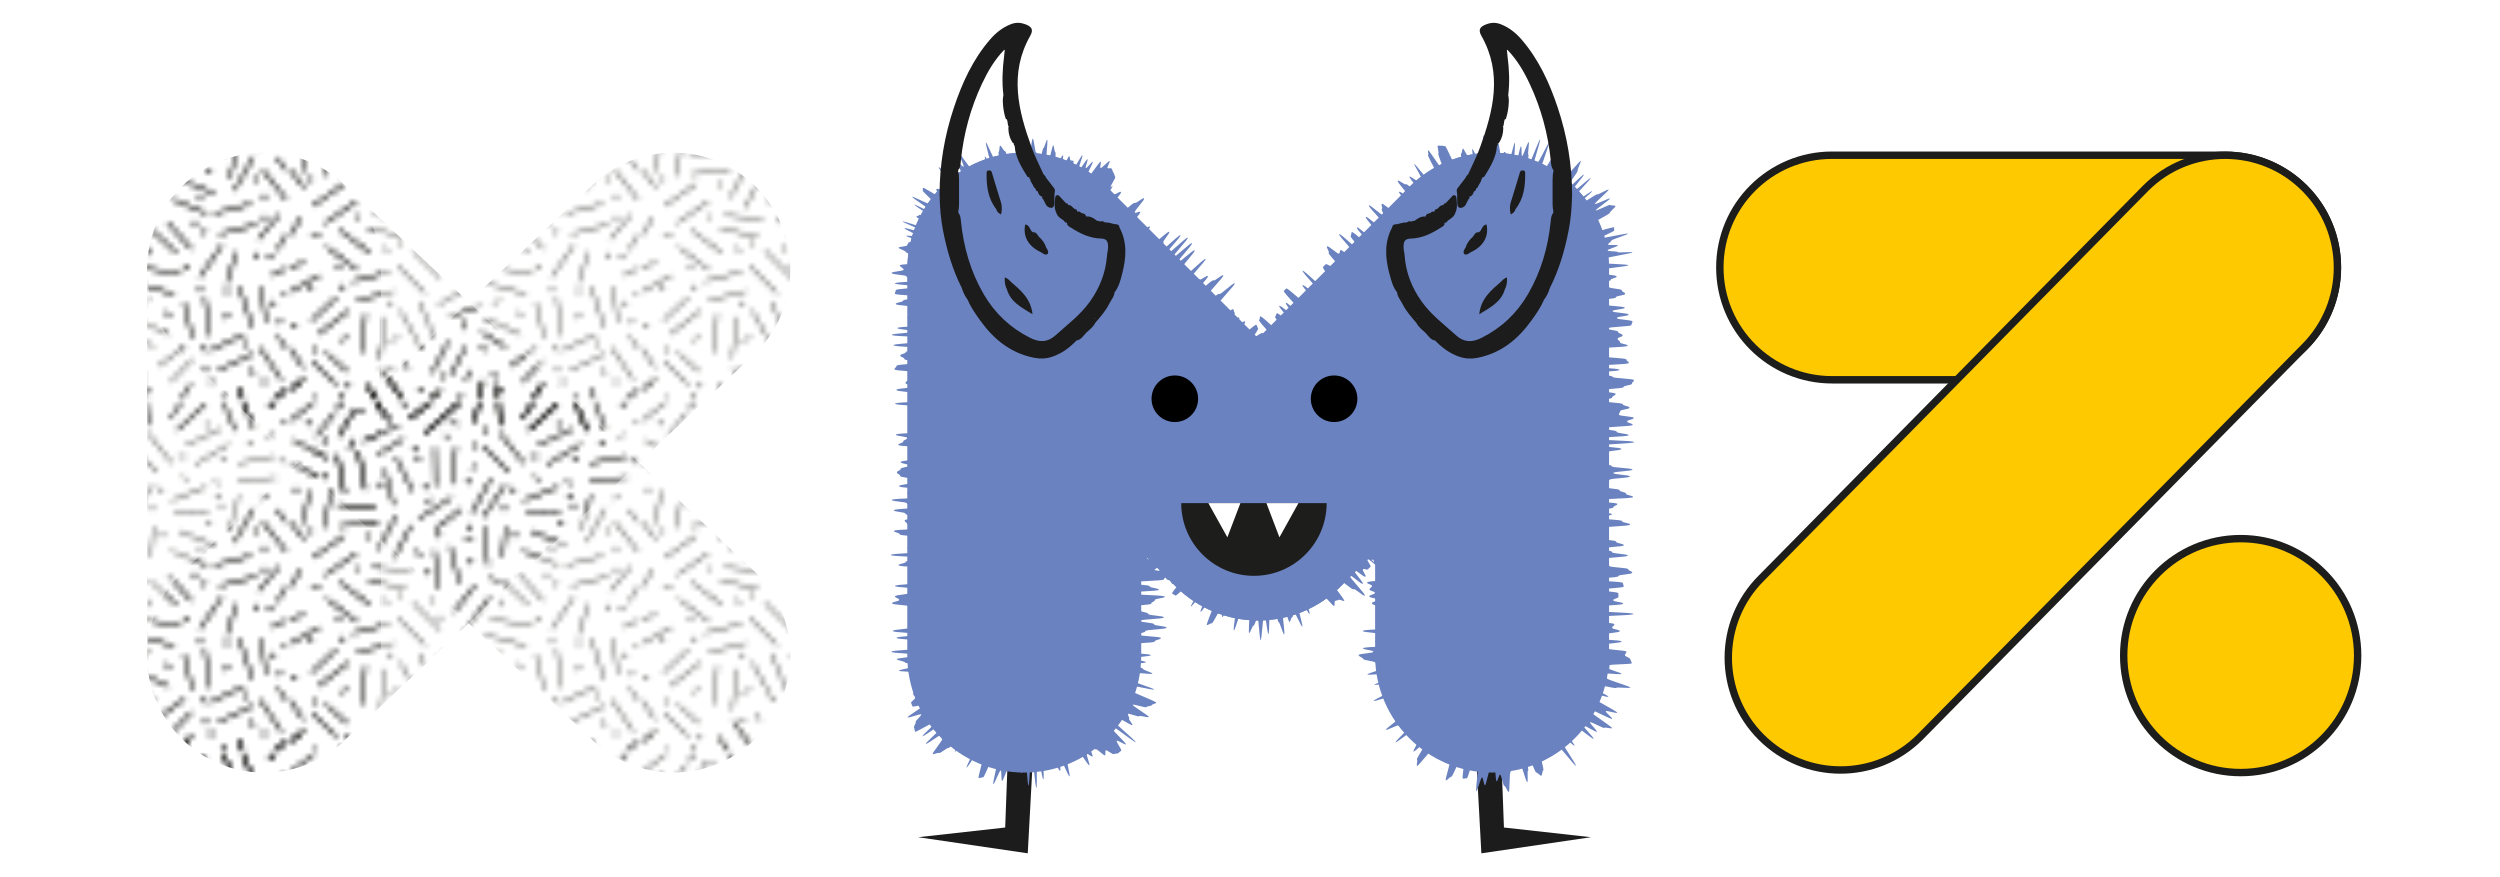 <?xml version="1.0" encoding="UTF-8"?>
<svg id="Ebene_1" data-name="Ebene 1" xmlns="http://www.w3.org/2000/svg" xmlns:xlink="http://www.w3.org/1999/xlink" viewBox="0 0 844 296">
  <defs>
    <style>
      .cls-1, .cls-2, .cls-3, .cls-4, .cls-5, .cls-6, .cls-7 {
        stroke-width: 0px;
      }

      .cls-1, .cls-8, .cls-9 {
        fill: none;
      }

      .cls-2 {
        fill: #1d1d1b;
      }

      .cls-3 {
        fill: #000;
      }

      .cls-4 {
        fill: #1c1c1c;
      }

      .cls-8 {
        stroke-linecap: square;
        stroke-width: .3px;
      }

      .cls-8, .cls-9, .cls-10 {
        stroke: #1d1d1b;
      }

      .cls-9 {
        stroke-linecap: round;
        stroke-width: .75px;
      }

      .cls-5 {
        fill: url(#Vogelkrallen);
      }

      .cls-6 {
        fill: #fff;
      }

      .cls-10 {
        fill: #ffc900;
        stroke-miterlimit: 10;
        stroke-width: 2.5px;
      }

      .cls-7 {
        fill: #6a82bf;
      }
    </style>
    <pattern id="Vogelkrallen" x="0" y="0" width="65.25" height="65.25" patternTransform="translate(6156.94 6076.07) scale(1.8)" patternUnits="userSpaceOnUse" viewBox="0 0 65.25 65.25">
      <g>
        <rect class="cls-1" x="0" y="0" width="65.25" height="65.25"/>
        <g>
          <line class="cls-8" x1="67.54" y1="61.59" x2="62.02" y2="65.89"/>
          <line class="cls-8" x1="70" y1="64.75" x2="64.47" y2="69.05"/>
          <line class="cls-8" x1="47.19" y1="62.53" x2="43.5" y2="68"/>
          <line class="cls-8" x1="49.93" y1="65.44" x2="44.83" y2="70.23"/>
          <line class="cls-8" x1="53.13" y1="64.47" x2="55.5" y2="70.25"/>
          <line class="cls-8" x1="56.25" y1="63.25" x2="59" y2="70"/>
          <line class="cls-8" x1="28" y1="63.75" x2="22.31" y2="68.13"/>
          <line class="cls-8" x1="32" y1="64.75" x2="25.3" y2="70.79"/>
          <line class="cls-8" x1="9.25" y1="64.5" x2="9" y2="66"/>
          <line class="cls-8" x1="14.22" y1="62.67" x2="18.5" y2="68.5"/>
          <line class="cls-8" x1="17.05" y1="59.84" x2="21.33" y2="65.67"/>
          <line class="cls-8" x1="38.75" y1="62.75" x2="39.25" y2="69.25"/>
          <line class="cls-8" x1="36" y1="62" x2="34.5" y2="68.75"/>
        </g>
        <g>
          <line class="cls-8" x1="2.29" y1="61.59" x2="-3.23" y2="65.89"/>
          <line class="cls-8" x1="4.75" y1="64.75" x2="-.78" y2="69.05"/>
        </g>
        <g>
          <line class="cls-8" x1="22.49" y1="23.04" x2="19.25" y2="29.25"/>
          <line class="cls-8" x1="36.42" y1="43.45" x2="44" y2="45.5"/>
          <line class="cls-8" x1="37.5" y1="40.5" x2="45.25" y2="41.75"/>
          <line class="cls-8" x1="30" y1="60.75" x2="32.75" y2="55.5"/>
          <line class="cls-8" x1="26.5" y1="60.25" x2="29.52" y2="54.46"/>
          <line class="cls-8" x1="46" y1="55.5" x2="41.25" y2="59"/>
          <line class="cls-8" x1="47.25" y1="58" x2="43.5" y2="62"/>
          <line class="cls-8" x1="49.88" y1="46.3" x2="50.78" y2="53.25"/>
          <line class="cls-8" x1="45.98" y1="47.21" x2="47.53" y2="53.75"/>
          <line class="cls-8" x1="14.22" y1="62.67" x2="18.5" y2="68.5"/>
          <line class="cls-8" x1="17.05" y1="59.84" x2="21.33" y2="65.67"/>
          <line class="cls-8" x1="20.53" y1="48.64" x2="23.96" y2="54.74"/>
          <line class="cls-8" x1="24.23" y1="47.13" x2="26.87" y2="53.61"/>
          <line class="cls-8" x1="33" y1="44.5" x2="27.75" y2="47.5"/>
          <line class="cls-8" x1="35.5" y1="47.75" x2="29.75" y2="49.75"/>
          <line class="cls-8" x1="47.19" y1="62.53" x2="43.5" y2="68"/>
          <line class="cls-8" x1="49.93" y1="65.44" x2="44.83" y2="70.23"/>
          <line class="cls-8" x1="53.13" y1="64.47" x2="55.5" y2="70.25"/>
          <line class="cls-8" x1="28" y1="63.75" x2="22.31" y2="68.13"/>
          <line class="cls-8" x1="32" y1="64.75" x2="25.3" y2="70.79"/>
          <line class="cls-8" x1="21.5" y1="58.25" x2="22" y2="59.5"/>
          <line class="cls-8" x1="37.75" y1="60.25" x2="38.75" y2="61.25"/>
          <line class="cls-8" x1="38.75" y1="62.75" x2="39.25" y2="69.25"/>
          <line class="cls-8" x1="36" y1="62" x2="34.5" y2="68.75"/>
          <line class="cls-8" x1="53.28" y1="50" x2="54.53" y2="49.5"/>
          <line class="cls-8" x1="32.5" y1="50.5" x2="32.75" y2="52"/>
          <line class="cls-8" x1="50.5" y1="62" x2="51.75" y2="62"/>
          <line class="cls-8" x1="33.75" y1="60" x2="32.75" y2="61.75"/>
          <line class="cls-8" x1="38" y1="47.25" x2="39.25" y2="46.75"/>
          <line class="cls-8" x1="40.24" y1="55.47" x2="35.81" y2="52.75"/>
          <line class="cls-8" x1="42.97" y1="53.07" x2="36.62" y2="50.14"/>
          <line class="cls-8" x1="35.5" y1="55.75" x2="36.75" y2="56"/>
          <line class="cls-8" x1="42.28" y1="49" x2="43.53" y2="49.25"/>
          <line class="cls-8" x1="18.62" y1="54.25" x2="20.25" y2="53.75"/>
          <line class="cls-8" x1="26.99" y1="8.45" x2="27.12" y2="15.45"/>
          <line class="cls-8" x1="30.99" y1="8.38" x2="30.25" y2="15"/>
          <line class="cls-8" x1="43.64" y1="27.73" x2="50.12" y2="30.38"/>
          <line class="cls-8" x1="45.15" y1="24.03" x2="51.63" y2="26.67"/>
          <line class="cls-8" x1="27.12" y1="23.58" x2="31.89" y2="19.94"/>
          <line class="cls-8" x1="24.09" y1="21.57" x2="30" y2="17.82"/>
          <line class="cls-8" x1="18.5" y1="41.38" x2="11.72" y2="43.13"/>
          <line class="cls-8" x1="19.25" y1="45" x2="12.47" y2="46.76"/>
          <line class="cls-8" x1="19.69" y1="21.19" x2="16.45" y2="27.4"/>
          <line class="cls-8" x1="8.74" y1="9.89" x2="10.07" y2="16.76"/>
          <line class="cls-8" x1="12.66" y1="9.13" x2="14" y2="16"/>
          <line class="cls-8" x1=".57" y1="6.97" x2="6.75" y2="10.25"/>
          <line class="cls-8" x1="3.5" y1="16.5" x2="2.32" y2="22.49"/>
          <line class="cls-8" x1="7.57" y1="16.38" x2="6.25" y2="23.25"/>
          <line class="cls-8" x1="56.37" y1="44.2" x2="58.78" y2="51.75"/>
          <line class="cls-8" x1="60.53" y1="44.25" x2="61.28" y2="50.75"/>
          <line class="cls-8" x1="53.03" y1="36.46" x2="49.02" y2="42.2"/>
          <line class="cls-8" x1="55.77" y1="37.79" x2="54.03" y2="43.25"/>
          <line class="cls-8" x1="26.95" y1="27.8" x2="27.75" y2="34.75"/>
          <line class="cls-8" x1="29.93" y1="26.99" x2="31.63" y2="33.78"/>
          <line class="cls-8" x1="52.81" y1="4.88" x2="46.46" y2="7.84"/>
          <line class="cls-8" x1="54.25" y1="7.75" x2="48.16" y2="11.46"/>
          <line class="cls-8" x1="17.65" y1="12.48" x2="19.25" y2="19"/>
          <line class="cls-8" x1="19.73" y1="10.2" x2="22.83" y2="16.48"/>
          <line class="cls-8" x1="37.5" y1="14.25" x2="34" y2="20.5"/>
          <line class="cls-8" x1="40.13" y1="15.42" x2="36.19" y2="21.2"/>
          <line class="cls-8" x1="50" y1="15.75" x2="43.75" y2="18.25"/>
          <line class="cls-8" x1="50.5" y1="20.25" x2="44.25" y2="20.5"/>
          <line class="cls-8" x1="56.22" y1="17.42" x2="54.53" y2="23.75"/>
          <line class="cls-8" x1="58.95" y1="19.91" x2="55.47" y2="25.98"/>
          <line class="cls-8" x1="57.14" y1="53.16" x2="50.8" y2="56.13"/>
          <line class="cls-8" x1="58.84" y1="56.78" x2="52.5" y2="59.75"/>
          <line class="cls-8" x1="47.25" y1="37" x2="43" y2="32.25"/>
          <line class="cls-8" x1="44.5" y1="37.75" x2="39.68" y2="33.34"/>
          <line class="cls-8" x1="30.53" y1="39.25" x2="34.5" y2="34.25"/>
          <line class="cls-8" x1="32.93" y1="42.45" x2="37.25" y2="36.5"/>
          <line class="cls-8" x1="22.43" y1="31.52" x2="15.47" y2="30.78"/>
          <line class="cls-8" x1="21.5" y1="34.75" x2="14.66" y2="33.28"/>
          <line class="cls-8" x1="6.75" y1="36.75" x2="12.35" y2="40.95"/>
          <line class="cls-8" x1="9.15" y1="33.55" x2="14.75" y2="37.75"/>
          <line class="cls-8" x1="13.99" y1="49.49" x2="13.42" y2="56.47"/>
          <line class="cls-8" x1="17.75" y1="50" x2="16.81" y2="57.42"/>
          <line class="cls-8" x1="20.17" y1="40.33" x2="25.12" y2="45.28"/>
          <line class="cls-8" x1="23" y1="37.5" x2="27.95" y2="42.45"/>
          <line class="cls-8" x1="8.5" y1="46.25" x2="3.93" y2="50.46"/>
          <line class="cls-8" x1="10.78" y1="48.7" x2="5.25" y2="53"/>
          <line class="cls-8" x1="56.12" y1="14.59" x2="63.1" y2="13.99"/>
          <line class="cls-8" x1="56.25" y1="11.25" x2="62.75" y2="10"/>
          <line class="cls-8" x1="36.25" y1="23.25" x2="37" y2="30.25"/>
          <line class="cls-8" x1="40.25" y1="23.25" x2="39.75" y2="28.75"/>
          <line class="cls-8" x1="11.96" y1="1.11" x2="9.1" y2="6.08"/>
          <line class="cls-8" x1="6.46" y1="32.23" x2="12.21" y2="28.24"/>
          <line class="cls-8" x1="4.18" y1="28.94" x2="9.94" y2="24.95"/>
          <line class="cls-8" x1="4.14" y1="58.23" x2="8.5" y2="62.5"/>
          <line class="cls-8" x1="6.57" y1="56.56" x2="10.5" y2="60"/>
          <line class="cls-8" x1="60.75" y1="22.25" x2="65.07" y2="27.76"/>
          <line class="cls-8" x1="63.4" y1="20.03" x2="67.72" y2="25.54"/>
          <line class="cls-8" x1="58.5" y1="28.63" x2="51.72" y2="30.38"/>
          <line class="cls-8" x1="59.5" y1="32.5" x2="52.72" y2="34.26"/>
          <line class="cls-8" x1="15.75" y1="19.5" x2="8.84" y2="19.07"/>
          <line class="cls-8" x1="16.25" y1="22.25" x2="9.29" y2="23.04"/>
          <line class="cls-8" x1="60.26" y1="55.7" x2="64.19" y2="61.5"/>
          <line class="cls-8" x1="63.57" y1="53.46" x2="67.5" y2="59.25"/>
          <line class="cls-8" x1="63.75" y1="30.75" x2="60.04" y2="35.09"/>
          <line class="cls-8" x1="67.13" y1="31.26" x2="63.44" y2="37.2"/>
          <line class="cls-8" x1="67.54" y1="61.59" x2="62.02" y2="65.89"/>
          <line class="cls-8" x1="56.25" y1="63.25" x2="59" y2="70"/>
          <line class="cls-8" x1="63.94" y1="10.5" x2="70.12" y2="13.78"/>
          <line class="cls-8" x1="16.58" y1="9.47" x2="21" y2="6.75"/>
          <line class="cls-8" x1="13.84" y1="7.07" x2="20.2" y2="4.14"/>
          <line class="cls-8" x1="36.12" y1="8.12" x2="40.87" y2="12.88"/>
          <line class="cls-8" x1="39.27" y1="5.66" x2="43.59" y2="11.17"/>
          <line class="cls-8" x1="67.73" y1="39.48" x2="62.5" y2="42"/>
          <line class="cls-8" x1="70.56" y1="42.08" x2="64.45" y2="45.49"/>
          <line class="cls-8" x1="30" y1="3.75" x2="31.25" y2="4"/>
          <line class="cls-8" x1="29.25" y1="6.75" x2="29" y2="6"/>
          <line class="cls-8" x1="34" y1="12.25" x2="34.75" y2="11.75"/>
          <line class="cls-8" x1="45" y1="10" x2="46.25" y2="10"/>
          <line class="cls-8" x1="51.75" y1="14.5" x2="52.5" y2="15.25"/>
          <line class="cls-8" x1="60.75" y1="18" x2="61.5" y2="17.25"/>
          <line class="cls-8" x1="62.25" y1="5.75" x2="61.75" y2="6.75"/>
          <line class="cls-8" x1="6" y1="13.5" x2="6.75" y2="14"/>
          <line class="cls-8" x1="12.25" y1="30.75" x2="12.25" y2="31.5"/>
          <line class="cls-8" x1="5.5" y1="34.75" x2="4" y2="34.75"/>
          <line class="cls-8" x1="9.75" y1="54.5" x2="10.25" y2="53.25"/>
          <line class="cls-8" x1="18.25" y1="37.75" x2="17.5" y2="36.75"/>
          <line class="cls-8" x1="49.25" y1="34.25" x2="50" y2="33.5"/>
          <line class="cls-8" x1="39.28" y1="37" x2="39.78" y2="38"/>
          <line class="cls-8" x1="25.5" y1="18.75" x2="26.25" y2="18"/>
          <line class="cls-8" x1="23.25" y1="27.75" x2="24.5" y2="28.5"/>
          <line class="cls-8" x1="9.25" y1="64.5" x2="9" y2="66"/>
          <line class="cls-8" x1="38.25" y1="33.75" x2="37.75" y2="32.5"/>
          <line class="cls-8" x1="67.54" y1="-3.66" x2="62.02" y2=".64"/>
          <line class="cls-8" x1="70" y1="-.5" x2="64.47" y2="3.8"/>
          <line class="cls-8" x1="47.19" y1="-2.72" x2="43.5" y2="2.75"/>
          <line class="cls-8" x1="49.93" y1=".19" x2="44.83" y2="4.98"/>
          <line class="cls-8" x1="53.13" y1="-.78" x2="55.5" y2="5"/>
          <line class="cls-8" x1="56.25" y1="-2" x2="59" y2="4.75"/>
          <line class="cls-8" x1="28" y1="-1.5" x2="22.31" y2="2.88"/>
          <line class="cls-8" x1="32" y1="-.5" x2="25.3" y2="5.54"/>
          <line class="cls-8" x1="9.25" y1="-.75" x2="9" y2=".75"/>
          <line class="cls-8" x1="14.22" y1="-2.58" x2="18.5" y2="3.25"/>
          <line class="cls-8" x1="17.05" y1="-5.41" x2="21.33" y2=".42"/>
          <line class="cls-8" x1="58.53" y1="59.5" x2="59.03" y2="60.75"/>
          <line class="cls-8" x1="38.75" y1="-2.5" x2="39.25" y2="4"/>
          <line class="cls-8" x1="36" y1="-3.25" x2="34.5" y2="3.5"/>
          <line class="cls-8" x1="45.75" y1="13.75" x2="46.5" y2="14.5"/>
          <line class="cls-8" x1="32.75" y1="25.5" x2="34" y2="25.75"/>
          <line class="cls-8" x1="63.5" y1="51" x2="64.25" y2="50.25"/>
          <line class="cls-8" x1="8.25" y1="1.75" x2="4.85" y2="6.08"/>
          <line class="cls-8" x1="61.5" y1="38.25" x2="62.75" y2="38.5"/>
          <line class="cls-8" x1="23.25" y1="10" x2="24.25" y2="10.75"/>
          <line class="cls-8" x1="36.25" y1="4.5" x2="36.5" y2="5.75"/>
          <line class="cls-8" x1="11" y1="8.5" x2="11.5" y2="7"/>
          <line class="cls-9" x1="3.25" y1="3.75" x2="3.25" y2="3.75"/>
          <line class="cls-9" x1="6.25" y1="7" x2="6.25" y2="7"/>
          <line class="cls-9" x1="13" y1="1.5" x2="13" y2="1.5"/>
          <line class="cls-9" x1="23.25" y1="8.5" x2="23.25" y2="8.5"/>
          <line class="cls-9" x1="17" y1="15.25" x2="17" y2="15.25"/>
          <line class="cls-9" x1="14.5" y1="25" x2="14.5" y2="25"/>
          <line class="cls-9" x1="3.75" y1="24" x2="3.75" y2="24"/>
          <line class="cls-9" x1="20.5" y1="36" x2="20.5" y2="36"/>
          <line class="cls-9" x1="25.75" y1="31.75" x2="25.75" y2="31.75"/>
          <line class="cls-9" x1="33.5" y1="23.25" x2="33.5" y2="23.25"/>
          <line class="cls-9" x1="28" y1="40.25" x2="28" y2="40.25"/>
          <line class="cls-9" x1="32.75" y1="43" x2="32.75" y2="43"/>
          <line class="cls-9" x1="18.75" y1="47.25" x2="18.75" y2="47.25"/>
          <line class="cls-9" x1="42" y1="24.75" x2="42" y2="24.75"/>
          <line class="cls-9" x1="41.75" y1="16.25" x2="41.75" y2="16.25"/>
          <line class="cls-9" x1="58.25" y1="7.5" x2="58.25" y2="7.5"/>
          <line class="cls-9" x1="50.25" y1="4" x2="50.25" y2="4"/>
          <line class="cls-9" x1="61" y1="27.25" x2="61" y2="27.25"/>
          <line class="cls-9" x1="59.5" y1="38.25" x2="59.5" y2="38.25"/>
          <line class="cls-9" x1="54" y1="45" x2="54" y2="45"/>
          <line class="cls-9" x1="57.5" y1="55" x2="57.5" y2="55"/>
          <line class="cls-9" x1="50" y1="59.75" x2="50" y2="59.75"/>
          <line class="cls-9" x1="28.5" y1="61" x2="28.5" y2="61"/>
          <line class="cls-9" x1="39.5" y1="63.5" x2="39.5" y2="63.5"/>
          <line class="cls-9" x1="25.25" y1="15.75" x2="25.25" y2="15.75"/>
          <line class="cls-9" x1="10.75" y1="62.75" x2="10.75" y2="62.75"/>
          <line class="cls-9" x1=".75" y1="51.5" x2=".75" y2="51.5"/>
          <line class="cls-9" x1="3.75" y1="44.25" x2="3.75" y2="44.25"/>
          <line class="cls-9" x1="9" y1="40.5" x2="9" y2="40.5"/>
          <line class="cls-9" x1="9.75" y1="44.25" x2="9.75" y2="44.25"/>
          <line class="cls-9" x1="50.75" y1="22.5" x2="50.75" y2="22.5"/>
          <line class="cls-9" x1="48" y1="32.25" x2="48" y2="32.25"/>
          <line class="cls-9" x1="46.25" y1="40.5" x2="46.25" y2="40.5"/>
          <line class="cls-9" x1="27.75" y1="24.75" x2="27.75" y2="24.75"/>
          <line class="cls-9" x1="24.25" y1="55.5" x2="24.25" y2="55.5"/>
          <line class="cls-9" x1="24.25" y1="63.5" x2="24.25" y2="63.5"/>
          <line class="cls-9" x1="18.87" y1="59.5" x2="18.87" y2="59.5"/>
          <line class="cls-9" x1="26.62" y1="37" x2="26.62" y2="37"/>
          <line class="cls-9" x1="61" y1="62" x2="61" y2="62"/>
          <line class="cls-9" x1="4.5" y1="56" x2="4.5" y2="56"/>
          <line class="cls-9" x1="33.75" y1="29.75" x2="33.75" y2="29.75"/>
          <line class="cls-9" x1="33.25" y1="14.75" x2="33.25" y2="14.75"/>
          <line class="cls-9" x1="34.5" y1="8" x2="34.5" y2="8"/>
          <line class="cls-9" x1="49.75" y1="55.75" x2="49.75" y2="55.75"/>
          <line class="cls-9" x1="49" y1="44.75" x2="49" y2="44.75"/>
          <line class="cls-9" x1="62.75" y1="47.25" x2="62.75" y2="47.25"/>
          <line class="cls-9" x1="52.25" y1="17.5" x2="52.25" y2="17.5"/>
          <line class="cls-9" x1="53" y1="19.25" x2="53" y2="19.25"/>
          <line class="cls-9" x1="53.25" y1="10.5" x2="53.25" y2="10.5"/>
          <line class="cls-9" x1="40" y1="19.75" x2="40" y2="19.75"/>
          <line class="cls-9" x1="49" y1="27.25" x2="49" y2="27.25"/>
          <line class="cls-9" x1="59.5" y1="24" x2="59.5" y2="24"/>
          <line class="cls-9" x1="61" y1="31.25" x2="61" y2="31.25"/>
          <line class="cls-9" x1="1" y1="16.25" x2="1" y2="16.25"/>
        </g>
        <g>
          <line class="cls-8" x1="-4.5" y1="22.25" x2="-.18" y2="27.76"/>
          <line class="cls-8" x1="-1.85" y1="20.03" x2="2.47" y2="25.54"/>
          <line class="cls-8" x1="-1.68" y1="53.46" x2="2.25" y2="59.25"/>
          <line class="cls-8" x1="1.88" y1="31.26" x2="-1.81" y2="37.2"/>
          <line class="cls-8" x1="2.29" y1="61.59" x2="-3.23" y2="65.89"/>
          <line class="cls-8" x1="-1.31" y1="10.5" x2="4.88" y2="13.78"/>
          <line class="cls-8" x1="2.48" y1="39.48" x2="-2.75" y2="42"/>
          <line class="cls-8" x1="5.31" y1="42.08" x2="-.8" y2="45.49"/>
          <line class="cls-8" x1="2.29" y1="-3.66" x2="-3.23" y2=".64"/>
          <line class="cls-8" x1="4.75" y1="-.5" x2="-.78" y2="3.8"/>
        </g>
        <g>
          <line class="cls-8" x1="14.22" y1="-2.58" x2="18.5" y2="3.25"/>
          <line class="cls-8" x1="17.05" y1="-5.41" x2="21.33" y2=".42"/>
          <line class="cls-8" x1="47.19" y1="-2.72" x2="43.5" y2="2.75"/>
          <line class="cls-8" x1="49.93" y1=".19" x2="44.83" y2="4.98"/>
          <line class="cls-8" x1="53.13" y1="-.78" x2="55.5" y2="5"/>
          <line class="cls-8" x1="28" y1="-1.5" x2="22.31" y2="2.88"/>
          <line class="cls-8" x1="32" y1="-.5" x2="25.3" y2="5.54"/>
          <line class="cls-8" x1="38.75" y1="-2.5" x2="39.25" y2="4"/>
          <line class="cls-8" x1="36" y1="-3.25" x2="34.5" y2="3.5"/>
          <line class="cls-8" x1="67.54" y1="-3.66" x2="62.02" y2=".64"/>
          <line class="cls-8" x1="56.25" y1="-2" x2="59" y2="4.75"/>
          <line class="cls-8" x1="9.25" y1="-.75" x2="9" y2=".75"/>
        </g>
        <line class="cls-8" x1="2.29" y1="-3.66" x2="-3.23" y2=".64"/>
      </g>
    </pattern>
  </defs>
  <polygon class="cls-4" points="340.44 249.98 339.35 279.37 309.96 282.64 346.97 288.08 349.15 247.8 340.44 249.98"/>
  <polygon class="cls-4" points="506.64 249.98 507.73 279.37 537.12 282.64 500.11 288.08 497.93 247.8 506.64 249.98"/>
  <g>
    <path class="cls-5" d="M128.62,221.33c0,21.81-17.68,39.49-39.49,39.49s-39.49-17.68-39.49-39.49V91.03c0-21.81,17.68-39.49,39.49-39.49s39.49,17.68,39.49,39.49v130.3Z"/>
    <path class="cls-5" d="M255.25,193.41c15.42,15.42,15.42,40.42,0,55.84-15.42,15.42-40.42,15.42-55.84,0L61.21,118.95c-15.42-15.42-15.42-40.42,0-55.84,15.42-15.42,40.42-15.42,55.84,0l138.2,130.3Z"/>
    <path class="cls-5" d="M255.25,118.95c15.42-15.42,15.42-40.42,0-55.84-15.42-15.42-40.42-15.42-55.84,0L61.21,193.41c-15.42,15.42-15.42,40.42,0,55.84,15.42,15.42,40.42,15.42,55.84,0L255.25,118.95Z"/>
  </g>
  <path class="cls-10" d="M618.53,128.22c-20.94,0-37.91-16.97-37.91-37.91s16.97-37.91,37.91-37.91h132.68c20.94,0,37.91,16.97,37.91,37.91s-16.97,37.91-37.91,37.91h-132.68Z"/>
  <g>
    <path class="cls-7" d="M385.28,221.33c0,21.81-17.68,39.49-39.49,39.49s-39.49-17.68-39.49-39.49V91.03c0-21.81,17.68-39.49,39.49-39.49s39.49,17.68,39.49,39.49v130.3Z"/>
    <path class="cls-7" d="M543.22,221.33c0,21.81-17.68,39.49-39.49,39.49s-39.49-17.68-39.49-39.49V91.03c0-21.81,17.68-39.49,39.49-39.49s39.49,17.68,39.49,39.49v130.3Z"/>
    <path class="cls-7" d="M452.68,142.08c15.42,15.42,15.42,40.42,0,55.84-15.42,15.42-40.42,15.42-55.84,0l-78.97-78.97c-15.42-15.42-15.42-40.42,0-55.84,15.42-15.42,40.42-15.42,55.84,0l78.97,78.97Z"/>
    <path class="cls-7" d="M475.81,63.1c15.42-15.42,40.42-15.42,55.84,0,15.42,15.42,15.42,40.42,0,55.84l-78.97,78.97c-15.42,15.42-40.42,15.42-55.84,0-15.42-15.42-15.42-40.42,0-55.84l78.97-78.97Z"/>
  </g>
  <path class="cls-7" d="M540.68,87.51c-.03-.3,10.51-2.02,10.46-2.31s-4.98.21-5.03-.09c-.05-.35-3.46-.21-3.51-.55s3.66-1.35,3.59-1.69c-.07-.33-3.25,0-3.33-.32s1.23-1,1.15-1.33c-.08-.3,5.65-2.03,5.58-2.33s-9.22,1.8-9.31,1.5c-.1-.32,4.82-2.29,4.7-2.6s.04-.72-.07-1.03c-.11-.3-7.92,2.16-8.03,1.87s.53-.59.41-.88c-.12-.29-1.36.2-1.49-.08s-.95-.27-1.09-.55c-.14-.3,8.9-4.92,8.75-5.22s2.08-2.06,1.93-2.35c-.15-.27-1.64-.09-1.8-.36s-4.7,2.11-4.86,1.85c-.17-.29,4.95-3.73,4.78-4.01s-4.9,2.11-5.09,1.83c-.2-.29,4.86-4.55,4.65-4.83s-3.7,1.88-3.91,1.6c-.18-.23-7.8,5.02-7.97,4.78s6.53-5.65,6.34-5.87c-.24-.29-6.25,4.36-6.49,4.08s-1.68.74-1.93.46,8.15-8.68,7.89-8.95-7.32,6.27-7.59,6.01,5.57-6.96,5.3-7.21-6.12,5.74-6.4,5.5,4.6-6.59,4.31-6.83c-.23-.19,1.27-3.11,1.04-3.28s-4.01,4.53-4.25,4.36c-.28-.21-5.01,5.51-5.29,5.3s-.32-.17-.61-.37c-.28-.19,5.13-9.27,4.85-9.44s.07-1.41-.22-1.58c-.26-.16-1.11.68-1.37.52s-1.72,1.45-1.99,1.3c-.29-.16-.39-.96-.69-1.1s-3.46,5.78-3.76,5.64c-.29-.13.34-2.21.05-2.34s2.83-8.24,2.54-8.36c-.29-.12-3.33,6.43-3.62,6.33s-1.95,3.56-2.24,3.46c-.31-.11,3.19-10.83,2.87-10.94s-4.09,10.03-4.41,9.93c-.3-.09.75-4.77.45-4.84s.41-4.15.12-4.23c-.33-.08-1.91,4.82-2.23,4.73s-.03-3.26-.36-3.33c-.34-.07-2.11,8.68-2.46,8.63s.69-9.73.35-9.78c-.29-.04-1.4,5.42-1.69,5.37s-.42-.71-.72-.74c-.37-.04-.61-1.53-.98-1.56s-.82,1.45-1.19,1.44-.65-4.32-1.02-4.33-.88-3.44-1.25-3.44-.38,13.04-.75,13.05-.66-1.43-1.04-1.4-1.69-11-2.06-10.97c-.3.03.94,12.1.64,12.15s-.74-.51-1.04-.47c-.34.05-1.34-4.46-1.69-4.41s-1.19-2.64-1.53-2.57c-.33.07,1.14,7.66.81,7.74s-2.16-5.79-2.49-5.71c-.3.08-1.19-2.25-1.49-2.18s-.32,1.58-.62,1.67c-.32.1.52,3.63.21,3.74s-.62.25-.93.36c-.3.11-.15,1.46-.45,1.57s-3.94-8.33-4.23-8.21c-.29.12-1.14-.25-1.42-.12s-.76-.16-1.04-.02c-.3.14.46,2.51.16,2.66s2.27,6.1,1.98,6.26c-.27.15-5.11-7.49-5.37-7.33s.19,1.47-.08,1.63c-.29.17,5.19,10.01,4.9,10.18s-2.91-3.69-3.19-3.5c-.29.2-1.49-.9-1.77-.69s3.63,6.02,3.35,6.23c-.23.18-7.71-9.44-7.94-9.27s2.61,4.61,2.38,4.8c-.33.27-.33.95-.65,1.23s-3.06-2.02-3.37-1.73,5.16,6.55,4.86,6.85c-.01.01,1.53,1.57,1.52,1.58-.41.41-7.11-6.29-7.52-5.88s-2.38-1.55-2.79-1.14,3.92,4.75,3.51,5.16-2.66-1.83-3.07-1.42,4.61,5.43,4.2,5.85-.6.22-1.01.63-2.79-1.96-3.2-1.55,1.49,2.31,1.08,2.72-2.16-1.34-2.57-.93-3.9-3.08-4.31-2.67.42,1.24.01,1.65.86,1.68.46,2.09-4.46-3.64-4.87-3.23,8.05,8.86,7.64,9.27-3.23-2.41-3.64-2-4.61-3.79-5.02-3.38,4.08,4.9,3.67,5.31,1.22,2.04.81,2.45-1.86-1.04-2.27-.63-4.83-4.01-5.24-3.6,4.8,5.62,4.39,6.03-5.65-4.83-6.07-4.42,0,.83-.41,1.24,4.36,5.19,3.95,5.6-7.42-6.6-7.83-6.18,6.01,6.83,5.6,7.24.35,1.17-.06,1.58-4.67-3.84-5.08-3.43-.06.76-.47,1.17-3.64-2.82-4.05-2.41.92,1.74.51,2.16,7.32,8.15,6.91,8.56-5.3-4.47-5.71-4.06-1.83-1-2.24-.59-.41.41-.82.82,1.7,2.52,1.29,2.93,1.94,2.77,1.53,3.18-1.3-.47-1.71-.06,2.78,3.6,2.36,4.01-9.98-9.15-10.39-8.74,6.56,7.39,6.15,7.8-1.68-.86-2.09-.44-3.7-2.88-4.11-2.47,6.6,7.43,6.19,7.84-2.88-2.05-3.29-1.64-1.61-.78-2.02-.37-5.94-5.12-6.35-4.71-.44.39-.85.8,9.01,9.83,8.6,10.24-7.45-6.63-7.86-6.22,2.46,3.29,2.05,3.7-3.89-3.06-4.31-2.65,4.79,5.61,4.38,6.03-4.77-3.94-5.18-3.53-.16.67-.57,1.09,2.87,3.7,2.46,4.11,2.63,3.46,2.22,3.87-9.27-8.45-9.69-8.04-.01.82-.43,1.23,7.03,7.87,6.62,8.28-.77.06-1.19.48-3.69-.91-4.28-.91.48-3.03.07-3.44-2.37,1.55-2.78,1.14,1.61-2.43,1.2-2.85-.15-.67-.56-1.08-5.45,4.62-5.86,4.21,1.17-2,.76-2.41,1.69-2.51,1.28-2.92-2.32,1.5-2.73,1.09,1.16-1.98.75-2.39-1.68.86-2.09.45.95-1.77.54-2.18-.09-.72-.5-1.13-5.05,4.23-5.46,3.82,2.29-3.1,1.88-3.51-2.21,1.39-2.62.98.54-1.36.14-1.77,7.02-7.84,6.61-8.25-4.82,4-5.23,3.59-4.03,3.21-4.44,2.8,0-.82-.41-1.23,6.62-7.44,6.21-7.85-2.91,2.09-3.33,1.68-5.78,4.95-6.19,4.54,4.74-5.56,4.32-5.97-2.32,1.49-2.73,1.08-2.03,1.21-2.44.8-.85.03-1.26-.39,6.06-6.88,5.65-7.29-8.85,8.03-9.26,7.62-.09-.73-.5-1.14,2.44-3.27,2.03-3.68,4.45-5.27,4.03-5.68-5.1,4.28-5.52,3.86,5.06-5.88,4.64-6.29-6.06,5.24-6.47,4.82,5.44-6.26,5.03-6.67-7.51,6.69-7.93,6.28,5.9-6.73,5.49-7.14-8.23,7.41-8.65,7,3.31-4.13,2.9-4.55,2.36-3.18,1.94-3.59-5.87,5.05-6.28,4.64.27-1.1-.14-1.51-.91.08-1.32-.33-2.34,1.51-2.75,1.1,4.4-5.22,3.99-5.64-2.4,1.58-2.81,1.17-1.14.32-1.56-.1-.43-.39-.84-.8-1.62.8-2.03.39,4.35-5.18,3.94-5.59-1.4.57-1.81.16,3.52-4.35,3.11-4.76-2.73,1.91-3.15,1.5-6.57,5.74-6.99,5.33,2.15-2.98,1.74-3.4,1.07-1.9.66-2.31-3.27,2.45-3.68,2.03,4.07-4.9,3.65-5.31-1.94,1.11-2.36.69-1.96,1.13-2.38.71,2.23-3.06,1.81-3.48c-.01-.01-.56.51-.57.5-.3-.3,1.86-3.24,1.55-3.54s-.28-1.15-.6-1.43-.34-1.14-.67-1.41c-.23-.19-1.11.07-1.35-.1s.98-2.2.74-2.38c-.28-.21-2.81,2.58-3.09,2.37s.34-2.02.05-2.21c-.28-.19-5.7,7.81-5.99,7.64s3.63-7.39,3.34-7.57c-.26-.16-2.11,2.33-2.38,2.17s.86-2.89.59-3.04c-.29-.16-2.92,4.3-3.22,4.16s1.8-5.38,1.5-5.52c-.28-.13-3.48,5.88-3.76,5.74s1.04-3.7.75-3.82c-.29-.12-.66-.06-.96-.16s-.2-1.31-.49-1.41c-.31-.11-2.54,5.12-2.85,5.01s1.11-5.18.79-5.27c-.3-.09-1.05,1.5-1.35,1.43s-.77.5-1.06.42c-.33-.08.06-2.98-.26-3.06s-.33-2.12-.67-2.19c-.34-.07-2.22,9.35-2.57,9.3s.9-11.15.55-11.2c-.29-.04-.98,2.84-1.27,2.8s-1.22,5.28-1.52,5.25c-.43-.04-.51-3.74-.94-3.77s-.72-4.6-1.15-4.62-1.03,7.59-1.46,7.59v-1.39s0-5.47,0-5.47c-.43,0-.67,9.73-1.1,9.74s-.76-1.21-1.19-1.19-1.47-7.48-1.9-7.44c-.3.03.1,5.63-.19,5.68s-.13,3.5-.42,3.54c-.34.05-1.3-4.18-1.65-4.13s-1.18-2.84-1.53-2.78c-.33.07-1.25-1.88-1.57-1.8s-.18,2-.51,2.08c-.3.08.96,6.41.66,6.48s-1.39-3.33-1.68-3.24c-.32.1-2.97-6.5-3.28-6.39s1.74,6.82,1.43,6.93c-.3.11-1.49-2.29-1.78-2.19s1.57,5.61,1.28,5.73c-.29.12-2.2-3.67-2.48-3.53s1.55,4.77,1.27,4.9c-.3.14-.27.98-.57,1.12s-.77-.68-1.07-.52c-.27.15-2.45-3.36-2.72-3.2s-4.1-5.64-4.36-5.49c-.29.17,1.78,4.27,1.49,4.44s-2.43-2.29-2.71-2.1c-.29.2,3.62,6.43,3.34,6.64s.73,2.14.44,2.35c-.23.18-6.16-7.35-6.4-7.18s3.87,6.07,3.64,6.26c-.33.27-6.37-6.09-6.69-5.81s3.95,5.8,3.64,6.09,3.55,4.76,3.25,5.06c-.01.01-3.09-3.09-3.1-3.07-.01.01-.86-.78-.87-.77-.3.3-1.31-.09-1.6.22s-1.84-.47-2.13-.15,1.01,2,.73,2.33c-.19.23-5.1-3.01-5.27-2.78s.08.7-.1.93c-.21.28,4.13,3.97,3.92,4.25s-.99.14-1.19.44c-.19.28-6.11-2.84-6.28-2.55s8.24,5.68,8.07,5.97c-.16.26-7.13-3.57-7.29-3.31s7.75,5.13,7.6,5.4c-.16.29-5.83-2.26-5.97-1.96s-.87.32-1.01.62c-.13.28,6.95,3.99,6.82,4.27s-.59.13-.71.42c-.12.29-10.64-3.4-10.74-3.1s8.53,3.71,8.42,4.01c-.11.31-7.69-2.06-7.81-1.74s4.72,2.37,4.62,2.68c-.09.3-3.96-.38-4.03-.08s7.74,2.57,7.67,2.87c-.08.33-6.75-1.01-6.84-.69s-.46.7-.52,1.03c-.07.34-2.83.43-2.88.77s2.46,1.06,2.41,1.41c-.04.29,2.05.88,2.01,1.17s1.23.72,1.2,1.02c-.04.43,1.88.96,1.85,1.4s-7.06.53-7.07.96,1.32,1,1.32,1.44c0,.58-4.06.58-4.06,1.16s4.99.58,4.99,1.16,6.46.58,6.46,1.16-10.31.58-10.31,1.16,7.33.58,7.33,1.16-7.06.58-7.06,1.16-.32.58-.32,1.16,9.22.58,9.22,1.16-6.4.58-6.4,1.16-2.52.58-2.52,1.16,6.33.58,6.33,1.16.85.58.85,1.16,1.8.58,1.8,1.16-5.09.58-5.09,1.16,8.55.58,8.55,1.16-.47.58-.47,1.16-11.41.58-11.41,1.16,5.44.58,5.44,1.16-7.32.58-7.32,1.16,12.97.58,12.97,1.16-5,.58-5,1.16-7.39.58-7.39,1.16,9.75.58,9.75,1.16-5.6.58-5.6,1.16-1.89.58-1.89,1.16,1.39.58,1.39,1.16,4.4.58,4.4,1.16-7.05.58-7.05,1.16-.69.58-.69,1.16,7.59.58,7.59,1.16.43.58.43,1.16-3.51.58-3.51,1.16-.77.58-.77,1.16,2.53.58,2.53,1.16-5.63.58-5.63,1.16,5.39.58,5.39,1.16,6.8.58,6.8,1.16-1.52.58-1.52,1.16-11.1.58-11.1,1.16,8.37.58,8.37,1.16,2.33.58,2.33,1.16-4.08.58-4.08,1.16.75.58.75,1.16.96.58.96,1.16,2.34.58,2.34,1.16-4.18.58-4.18,1.16,5.98.58,5.98,1.16-12.18.58-12.18,1.16,3.81.58,3.81,1.16-1.35.58-1.35,1.16-1.67.58-1.67,1.16,9.83.58,9.83,1.16-1.95.58-1.95,1.16,2.29.58,2.29,1.16-4.49.58-4.49,1.16-4.86.58-4.86,1.16,2.77.58,2.77,1.16-2.8.58-2.8,1.16-1.24.58-1.24,1.16,1.08.58,1.08,1.16,3.72.58,3.72,1.16-.33.58-.33,1.16-3.76.58-3.76,1.16,6.33.58,6.33,1.16-3.67.58-3.67,1.17,7.66.58,7.66,1.16-12.78.58-12.78,1.16,5.09.58,5.09,1.16,4.41.58,4.41,1.16-8.8.58-8.8,1.16,3.91.58,3.91,1.16,3.46.58,3.46,1.16-3.71.58-3.71,1.16.83.58.83,1.16,8.38.58,8.38,1.16-12.84.58-12.84,1.16,1.95.58,1.95,1.16,8.49.58,8.49,1.16-3.21.58-3.21,1.16,1.18.58,1.18,1.16-3.97.58-3.97,1.16,5.1.58,5.1,1.16-10.62.58-10.62,1.17,12.51.58,12.51,1.16-7.45.58-7.45,1.16-2.42.58-2.42,1.16,10.98.58,10.98,1.16-5.12.58-5.12,1.16,1.4.58,1.4,1.17,3.15.58,3.15,1.17-3.64.58-3.64,1.17-7.99.58-7.99,1.16,8.29.58,8.29,1.17-3.6.58-3.6,1.17-4.66.58-4.66,1.17,1.4.58,1.4,1.17-2.4.58-2.4,1.17,6.38.58,6.38,1.17.59.58.59,1.17,3.55.58,3.55,1.16-4.79.58-4.79,1.16,6.61.58,6.61,1.17.57.58.57,1.17-6.97.58-6.97,1.17-5.7.59-5.7,1.17,8.43.58,8.43,1.17-7.15.58-7.15,1.17,9.28.59,9.28,1.17-2.99.58-2.99,1.17.49.59.49,1.17-8.53.59-8.53,1.17,9.26.59,9.26,1.17c0,.39-7.48.93-7.47,1.32s2.83.77,2.85,1.15,5.45.37,5.49.76-7.65,1.6-7.61,1.98,4.69.23,4.75.62,6.04-.28,6.11.1-6.41,1.96-6.33,2.34,5.48-.5,5.57-.12,1.38.29,1.48.66-6.3,2.55-6.19,2.92-.69,1.08-.56,1.45.73.61.87.98-1.73,1.58-1.58,1.94.33.82.49,1.17,3.77-.82,3.93-.47-5.77,3.83-5.59,4.18,4.42-1.33,4.61-.99-2.07,2.2-1.88,2.54-.76,1.57-.55,1.9.14,1.07.36,1.39,7.06-3.87,7.28-3.55-4.99,4.75-4.75,5.06,9.21-6.27,9.46-5.97-8.64,8.27-8.39,8.57,5.27-3.51,5.53-3.23-.23,1.31.04,1.59-3.49,4.76-3.21,5.03,1.86-.57,2.14-.31,2.94-1.98,3.23-1.72,6.1-6.19,6.4-5.94-4.64,7.02-4.33,7.26,5.55-6.31,5.87-6.09-.99,2.5-.67,2.72-1.38,3.41-1.05,3.62,3.73-4.81,4.07-4.61-4.57,9.47-4.23,9.66,4.86-7.49,5.2-7.31-.96,3.47-.61,3.64.19,1.38.55,1.54-1.42,5.53-1.06,5.68,1.13-.36,1.5-.22,4.31-9.89,4.68-9.76.47.49.84.61-2.47,11.36-2.1,11.46,2.12-4.75,2.5-4.66.09,3.46.47,3.54,1.66-4.22,2.05-4.15,1.54-5.21,1.93-5.16.07,4.54.46,4.58,1.16-4.85,1.55-4.82.18,6.93.57,6.95.91-4.21,1.31-4.2.67,8.38,1.06,8.38.58-11.29.97-11.3,1.29,12.1,1.68,12.08-.11-12,.27-12.04,1.68,9.25,2.07,9.2-.26-7.68.12-7.73.48-.92.86-.99,1.32,3.35,1.71,3.27.74,0,1.12-.09,1.48,2.69,1.86,2.59-.43-4.19-.06-4.3,2.86,6.32,3.23,6.2-1.23-5.86-.86-6-.45-3.01-.09-3.16,1.02.77,1.38.61.4-.68.76-.85.8.14,1.14-.04,4.01,5.89,4.35,5.7-1.14-3.63-.81-3.83,1.56,1.05,1.89.84-1.31-3.38-.99-3.6,1.9,1.44,2.22,1.22,2.69,2.25,3,2.01-.05-1.44.25-1.69,2.42,1.53,2.72,1.28,1.19-.06,1.48-.32.74-.58,1.02-.85-1.79-3.04-1.51-3.32,2.86,1.48,3.12,1.19-7.37-7.58-7.11-7.88,10.15,7.44,10.39,7.14-9.63-8.61-9.39-8.92.54-.36.76-.68,7.29,4.18,7.51,3.86-1.31-1.85-1.1-2.18-.55-1.26-.35-1.59,3.56,1.09,3.75.75,3.06.59,3.24.25-5.59-3.73-5.42-4.09,4.46,1.13,4.61.77,1.66-.29,1.81-.66,1.39-.48,1.53-.85-11.89-5.04-11.76-5.42,1.3-.22,1.41-.59,9.51,1.95,9.61,1.57-8.93-3.09-8.84-3.47,3.22.03,3.3-.35-4.94-1.62-4.87-2,9.79.87,9.84.49-3.22-1.25-3.17-1.63-3.76-1.1-3.72-1.48,4.66-.38,4.68-.77-4.45-.91-4.44-1.31,6.12-.65,6.12-1.04c0-.58-7.59-.58-7.59-1.17s2.88-.58,2.88-1.16-3.5-.58-3.5-1.16,9.53-.58,9.53-1.16,2.07-.58,2.07-1.16-7.5-.58-7.5-1.16,2.24-.58,2.24-1.16,7.2-.58,7.2-1.17-4.25-.58-4.25-1.16-4.7-.58-4.7-1.16,8.03-.58,8.03-1.16-5.28-.58-5.28-1.17-2.61-.58-2.61-1.17-3.81-.58-3.81-1.16,7.44-.58,7.44-1.17,1.19-.58,1.19-1.17,3.38-.58,3.38-1.17-13.05-.58-13.05-1.16,11.04-.58,11.04-1.16-3.1-.58-3.1-1.17-7.02-.58-7.02-1.17,11.86-.58,11.86-1.17.87-.58.87-1.17-.85-.58-.85-1.17-3.97-.58-3.97-1.17,3.81-.58,3.81-1.17.03-.58.03-1.17-5.56-.59-5.56-1.17-.36-.59-.36-1.17-2.46-5.03-1.92-5.26-2.11,8.77-1.7,9.18,6.62-5.8,7.03-5.39-.35,1.17.06,1.58,3.17-2.35,3.58-1.93-8.55,9.38-8.14,9.79,6.09-5.26,6.5-4.85-1.39,2.22-.98,2.63,5.89-5.07,6.31-4.65-4.93,5.75-4.51,6.17.33.49.74.91.75.08,1.16.5.24.59.65,1.01,3.31-2.47,3.72-2.06-4.12,4.95-3.71,5.37c.28.28.84.41,1.12.68s7.07-6.63,7.37-6.37-1.98,3.29-1.68,3.54.74.2,1.05.44,2.68-2.45,3-2.21-4.88,8.04-4.56,8.26,5.2-6.36,5.52-6.15-1.15,3.08-.82,3.28-1.75,4.52-1.41,4.71,4.08-5.82,4.42-5.64,1-.55,1.35-.38-4.02,10.28-3.67,10.44,1.33-.71,1.69-.56,3.36-6.13,3.72-5.99-.57,3.72-.2,3.85,1.98-3.49,2.35-3.37.59.47.97.58.81-.32,1.19-.22-.97,7.45-.58,7.54,2.33-7.19,2.71-7.12.53,1.03.92,1.09,1.33-4.57,1.72-4.52-.59,11.38-.21,11.42,1.1-2.51,1.49-2.49.96-2.66,1.35-2.65.65,7.54,1.04,7.55.84-9.1,1.23-9.11,1.02,7.06,1.41,7.04.22-9.49.61-9.52.42-2.18.81-2.22,1.62,7.78,2.01,7.72,1.51,4.22,1.9,4.16-1.25-11.36-.87-11.44,2.26,7.31,2.64,7.22.48-1.44.86-1.54.4-1.48.77-1.58,2.33,4.8,2.7,4.68-2.49-9.76-2.12-9.89.81.41,1.17.26,3.03,5.56,3.39,5.41-1.65-5.56-1.3-5.72.38-.67.73-.85,1.42,1.33,1.77,1.15,1.56,1.35,1.9,1.15-1.03-3.11-.7-3.31,1.65,1.34,1.98,1.13,3.6,3.93,3.92,3.71,0-1.44.32-1.67.93-.15,1.24-.39,1.58.58,1.88.33-6.07-8.15-5.78-8.41,3.12,2.46,3.41,2.19,1.05.06,1.33-.22c.41-.41,3.78,2.96,4.19,2.54s3.36,2.54,3.77,2.13-5.53-6.36-5.12-6.77,4.01,3.18,4.42,2.77-3.21-4.03-2.8-4.45,3.3,2.47,3.71,2.06-1.23-2.05-.81-2.47,1.22.4,1.64-.02.44-.39.85-.8-1.4-2.23-.99-2.64,6.21,5.38,6.63,4.97-.07-.9.34-1.31-6.04-6.87-5.63-7.29.55,5,1.1,5.22-2.98-3.55-2.98-2.96-.57.58-.57,1.16,9.22.58,9.22,1.16-3.87.58-3.87,1.16,5.84.58,5.84,1.16,1.12.58,1.12,1.16-3.44.58-3.44,1.16-1.51.58-1.51,1.17-6.36.58-6.36,1.16,1.63.58,1.63,1.16-.82.58-.82,1.16,1.81.58,1.81,1.17-1.9.58-1.9,1.17,2.78.58,2.78,1.16-1.88.58-1.88,1.17,1.63.58,1.63,1.17,7.11.58,7.11,1.17-4.16.58-4.16,1.16-2.24.58-2.24,1.16,2.61.58,2.61,1.17.98.58.98,1.17,3.18.58,3.18,1.17-12.22.58-12.22,1.17,5.9.58,5.9,1.17-.13.58-.13,1.17-1.57.58-1.57,1.17,7.99.58,7.99,1.17-12.1.59-12.1,1.17,3.47.59,3.47,1.17-4.96.59-4.96,1.17c0,.39,1.6.94,1.61,1.33s3.88.72,3.9,1.11,6.25.28,6.28.67-4.39,1.17-4.35,1.56-4.5,1.45-4.44,1.84,9.12-.7,9.19-.31.83.49.91.87-7.84,2.53-7.75,2.91,7.66-1.19,7.76-.81.87.4.98.77-3.3,1.77-3.17,2.13-5.96,2.99-5.83,3.36,9.76-2.97,9.91-2.61,1.18.15,1.34.51-5.31,3.19-5.14,3.54,3.39-.88,3.57-.53-2.42,2.1-2.23,2.44,2.68-.7,2.88-.37.67.38.88.71-7.31,5.75-7.09,6.07,4.1-1.78,4.33-1.47,6.86-4.22,7.1-3.91-2.17,2.51-1.93,2.81-6.47,6.47-6.21,6.77,7.08-5.2,7.34-4.92-1.05,1.98-.78,2.26-.73,1.82-.45,2.1,1.05.04,1.34.3-1.68,3.14-1.38,3.39,4.04-3.57,4.34-3.32-3.51,5.79-3.2,6.02-.26,1.95.05,2.18,5.93-7.04,6.25-6.83,1.46-.99,1.79-.79.93-.29,1.27-.09-2.08,5.07-1.74,5.26,1.75-1.66,2.09-1.49-.48,2.68-.12,2.85,1.14-.6,1.5-.44-1.7,6.23-1.34,6.38,1.53-1.35,1.89-1.22,3.75-8.26,4.12-8.13-.39,3.48-.02,3.59-.62,5.08-.24,5.18.96-.18,1.34-.09,2.84-9.27,3.22-9.19.57.18.95.24-1.37,13.28-.98,13.34,1.55-4.76,1.94-4.71.61,2.62,1,2.66,1.2-4.9,1.59-4.88.92-5.25,1.31-5.24.61,8.78,1.01,8.78.81-2.25,1.2-2.26,1.03,3.83,1.42,3.81,1.11,2.07,1.49,2.04.21-6.66.59-6.71-.26-7.15.12-7.2,1.63,5.84,2.01,5.77.03-3.53.41-3.61,2.73,8.56,3.11,8.47-.09-3.8.29-3.91-1.39-7.33-1.02-7.44,3.4,8.22,3.77,8.09,1.35,1.18,1.71,1.05.3-1.66.66-1.8-1.02-4.43-.66-4.58.96.33,1.31.16-1.75-5.01-1.4-5.19,2.25,2.87,2.6,2.68,1.02.38,1.36.18,1.02.27,1.35.06-.41-1.93-.09-2.14,6.25,7.52,6.56,7.29-6.19-9.69-5.88-9.93.68-.16.99-.41,4.13,3.8,4.42,3.55-4.57-6.18-4.28-6.44,2.02,1.25,2.3.98.55-.37.82-.65-1.13-1.92-.87-2.2,8.21,6.31,8.47,6.01-3.75-4.2-3.51-4.5,4.34,2.4,4.58,2.09-2.49-2.86-2.26-3.18,4.63,2.21,4.85,1.88,2.36.42,2.57.09-10.11-7.12-9.91-7.45,9.74,4.69,9.93,4.34-2.33-2.24-2.15-2.59,3.72.85,3.89.5-8.65-4.85-8.49-5.21-.61-.95-.46-1.31,5.79,1.49,5.93,1.12-4.49-2.36-4.37-2.73-2-1.29-1.89-1.66,8.82,1.8,8.92,1.42,4.66.25,4.75-.13-7.91-2.66-7.83-3.05-3.34-1.35-3.27-1.73,8.07.56,8.13.17-4.18-1.37-4.13-1.76.05-.74.09-1.13,7.49-.31,7.52-.7-.5-.98-.49-1.37-1.83-.94-1.83-1.34c0-.58.51-.58.51-1.16s-6.37-.58-6.37-1.16-.78-.58-.78-1.16,5.52-.58,5.52-1.16-9.35-.58-9.35-1.16,3.81-.58,3.81-1.16,4.93-.58,4.93-1.16-2.57-.58-2.57-1.16.74-.58.74-1.16-6.44-.58-6.44-1.16-.15-.58-.15-1.16,13.04-.58,13.04-1.16-12.84-.58-12.84-1.16.47-.58.47-1.16,8.89-.58,8.89-1.16-3.35-.58-3.35-1.16,1.75-.58,1.75-1.16-.02-.58-.02-1.16-5.41-.58-5.41-1.16,7.22-.58,7.22-1.16-.28-.58-.28-1.16-8.94-.58-8.94-1.16,7.4-.58,7.4-1.16,4.7-.58,4.7-1.16-1.34-.58-1.34-1.16-6.43-.58-6.43-1.16-5.06-.58-5.06-1.16,3.8-.58,3.8-1.16,7.52-.58,7.52-1.16-5.33-.58-5.33-1.16-3.14-.58-3.14-1.16,7.13-.58,7.13-1.16-2.56-.58-2.56-1.16-4.75-.58-4.75-1.16,2.24-.58,2.24-1.16-3.39-.58-3.39-1.16,1.58-.58,1.58-1.16,9-.58,9-1.16-2.69-.58-2.69-1.16-7.88-.58-7.88-1.16,4.43-.58,4.43-1.16-5.56-.58-5.56-1.16,6.03-.58,6.03-1.16,1.35-.58,1.35-1.16-7.91-.58-7.91-1.16,13.23-.58,13.23-1.16-2.38-.58-2.38-1.16-2.19-.58-2.19-1.16-5.38-.58-5.38-1.16-1.89-.58-1.89-1.16,3.86-.58,3.86-1.16,6.91-.58,6.91-1.16-5.6-.58-5.6-1.16,6.46-.58,6.46-1.16-7.01-.58-7.01-1.16-3.86-.58-3.86-1.16.69-.58.69-1.16,1.76-.58,1.76-1.16-.28-.58-.28-1.16,4.95-.58,4.95-1.16-6.28-.58-6.28-1.16,10.58-.58,10.58-1.16-13.06-.58-13.06-1.16,11.21-.58,11.21-1.16-4.03-.58-4.03-1.17-4.22-.58-4.22-1.16,9.63-.58,9.63-1.16-1.88-.58-1.88-1.16,2.22-.58,2.22-1.16-5-.58-5-1.16.45-.58.45-1.16,3.14-.58,3.14-1.16-2.27-.58-2.27-1.16-6.74-.58-6.74-1.16,3.17-.58,3.17-1.16,1.14-.58,1.14-1.16-4.78-.58-4.78-1.16,7.46-.58,7.46-1.16,2.86-.58,2.86-1.16.65-.58.65-1.16-7.24-.58-7.24-1.16-6.2-.58-6.2-1.16,8.56-.58,8.56-1.17-7.84-.58-7.84-1.16,10.99-.58,10.99-1.16-.8-.58-.8-1.16-7.94-.58-7.94-1.16-.84-.58-.84-1.16-2.01-.58-2.01-1.17,11.21-.58,11.21-1.17-2.58-.58-2.58-1.17-.81-.58-.81-1.16,1.68-.58,1.68-1.17-1.5-.58-1.5-1.17-3.51-.58-3.51-1.17,8-.58,8-1.17.34-.58.34-1.17-5.28-.58-5.28-1.17,3.97-.58,3.97-1.17-5.43-.58-5.43-1.16,4.13-.58,4.13-1.16-7.35-.58-7.35-1.17-1.07-.58-1.07-1.17,5.45-.58,5.45-1.17,3.1-.59,3.1-1.17-1.11-.58-1.11-1.17-4.38-.58-4.38-1.17-4.39-.59-4.39-1.17,5.02-.58,5.02-1.17,1.99-.59,1.99-1.17-4.58-.59-4.58-1.17.14-.59.14-1.17c0-.43,8.4-1.04,8.38-1.47s-9.03-.42-9.06-.85.13-.76.09-1.19Z"/>
  <path class="cls-10" d="M648.18,248.85c-14.8,14.8-38.81,14.8-53.61,0-14.8-14.8-14.8-38.81,0-53.61l129.84-131.73c14.8-14.8,38.81-14.8,53.61,0,14.8,14.8,14.8,38.81,0,53.61l-129.84,131.73Z"/>
  <circle class="cls-10" cx="756.45" cy="221.33" r="39.49"/>
  <g>
    <path class="cls-4" d="M377.91,76.71c-.1-1.09-.98-.96-1.7-1.06-1.02-.19-2-.64-3.07-.55-.29-.14-.59-.28-.88-.42-.32.03-.64.06-.96.09-.05-.04-.11-.08-.16-.12-.17-.06-.35-.1-.53-.1-.07,0-.15,0-.22,0-1.09-.86-2.22-1.63-3.69-1.46-.04-.05-.08-.11-.12-.17-.09-.67-.65-.77-1.16-.93-.11-.04-.22-.05-.34-.05-.35-.33-.67-.74-1.24-.46-.4-.1-.19-.52-.37-.74-1.2,0-1.5-1.65-2.78-1.5-.13-.21-.26-.41-.39-.62-.13-.02-.25,0-.36.04h0c-.83-.89-1.66-1.78-2.5-2.68-.96-.35-1.19.35-1.23.99-.1,1.61-.4,3.25.38,4.8.39,1.42,1.61,2.03,2.67,2.79,0,.03,0,.05,0,.08.17.34.45.52.83.54.05-.01.1-.02.15-.03-.14,1.02.75,1.35,1.4,1.76,3.05,1.96,6.23,3.5,9.98,3.62,1.96.06,2.47.83,2.47,2.85,0,1.01-.3,1.97-.37,2.96-.43,5.71-2.44,10.8-5.76,15.47-3.21,4.5-7.6,7.76-11.63,11.4-2.59,2.34-5.29,2.47-8.52.86-6.77-3.39-11.98-8.33-15.73-14.79-4.39-7.57-6.78-15.83-7.66-24.53-.1-.97-.16-1.99-.79-2.84-.03,0-.06-.01-.09-.02.02-.27.02-.55.01-.82.2-.7.17-1.45.23-2.19.02-2.77,0-5.54,0-8.32-.12-.89.06-1.85-.31-2.69.02-.2.04-.39.05-.59.04-.01.08-.02.12-.05.63-.92.64-2.02.75-3.05.93-9.04,3.27-17.69,7.12-25.9,1.94-4.13,4.24-8.08,7.46-11.41.08-.02.16-.04.23-.05,0,.04,0,.08,0,.12h0c-.08.73-.14,1.45-.23,2.18-.55,4.32-.74,8.63-.22,12.94-.14.67-.19,1.36-.21,2.05.07,2.04.35,4.05,1,6,.18.09.33.19.47.29-.01.02-.03.03-.04.05.32.75.12,1.64.58,2.35-.04.1-.09.19-.14.29.03,1.93.48,3.72,1.62,5.31.16-.04.28-.06.38-.07-.04.03-.08.07-.12.09-.04.38.02.67.27.83,0,.02,0,.04,0,.05.28,3.94,2.32,7.14,4.3,10.37.24.15.49.21.76.22-.16.16-.27.32.17.51.01,1.11,1.01,1.78,1.22,2.8.17.12.33.24.5.36.2.41.2.98.84,1.04.2.84.56,1.56,1.5,1.78.03.3-.16.68.3.82.19.36.37.73.56,1.09.43,1.09,1.08,1.9,2.38,1.88.94-.38.84-1.22.88-1.98.06-1.23-.08-2.47.17-3.7.03-.35-.03-.68-.27-.96-.92-1.2-1.84-2.4-2.76-3.6h0c-.15-.48-.44-.82-.84-1.07,0,0,0,0,0,0-.03-.19-.1-.37-.21-.54-1.27-2.83-2.71-5.6-3.76-8.5-4.53-12.49-7.7-25.02-.5-37.72,1.21-2.14.5-3.18-1.87-4-1.55-.54-3.08-.55-4.63.05-2.8,1.08-5.06,2.89-7,5.12-5.85,6.74-9.47,14.68-12.26,23.04-3.17,9.49-4.83,19.25-4.84,29.27,0,.27.01.54.02.81.1,3.77.4,7.51,1.11,11.22,1.31,6.8,3.23,13.4,6.37,19.6.43,1.44,1.08,2.78,1.99,3.98,1.07,2.58,2.68,4.85,4.3,7.09,4.58,6.34,10.33,11,18.24,12.52,2.07.4,4.05.3,6.05-.39,3.21-1.1,5.83-3.04,8.15-5.46,1.61-.26,2.32-1.65,3.32-2.67,1.13-.99,2.32-1.94,3.03-3.31,1.68-1.98,3.43-3.91,4.61-6.26h0c.17-.29.33-.58.5-.88.52-.99,1.31-1.86,1.34-3.07,1.47-1.84,2.04-4.09,2.6-6.29,1.39-5.34,1.84-10.67-.95-15.77ZM369.45,107.44c.1-.03.19-.05.29-.07-.02.07-.03.13-.05.2-.06-.04-.14-.09-.24-.13Z"/>
    <path class="cls-4" d="M341.15,95.04c-.49-.59-1.05-1.07-1.94-1.4-.04,1.44.01,2.73.69,3.93,1.21,4.39,4.89,6.18,8.68,8.52-.58-5.38-4.1-8.15-7.43-11.06Z"/>
    <path class="cls-4" d="M333.92,57.54c-.58,0-.83.19-.84.79-.08,4.43.41,8.7,3.3,12.33.15.86.79,1.28,1.55,1.76.52-1.86.29-3.58-.36-5.27-.91-2.96-1.84-5.91-2.7-8.88-.17-.58-.41-.72-.95-.73Z"/>
    <path class="cls-4" d="M353.66,85.72c.51-.52-.02-1.56-.54-2.25-.38-1.46-1.32-2.54-2.38-3.54-.54-.68-.87-1.64-2.02-1.52-1.14-.59-1-2.47-2.6-2.63-.87,4.02,1.06,7.42,5.32,9.37.69.49,1.65,1.15,2.22.57Z"/>
  </g>
  <g>
    <path class="cls-4" d="M469.1,92.49c.57,2.19,1.13,4.44,2.6,6.29.03,1.21.82,2.08,1.34,3.07.16.29.33.58.5.88h0c1.18,2.35,2.93,4.28,4.61,6.26.72,1.37,1.9,2.32,3.03,3.31,1,1.02,1.71,2.41,3.32,2.67,2.32,2.42,4.94,4.36,8.15,5.46,1.99.68,3.98.78,6.05.39,7.91-1.52,13.66-6.18,18.24-12.52,1.62-2.24,3.23-4.51,4.3-7.09.92-1.2,1.56-2.54,1.99-3.98,3.14-6.2,5.06-12.8,6.37-19.6.72-3.7,1.01-7.45,1.11-11.22,0-.27.01-.54.02-.81-.01-10.02-1.67-19.78-4.84-29.27-2.79-8.36-6.42-16.3-12.26-23.04-1.93-2.23-4.2-4.03-7-5.12-1.55-.6-3.08-.6-4.63-.05-2.37.83-3.08,1.86-1.87,4,7.19,12.71,4.03,25.23-.5,37.72-1.05,2.91-2.5,5.67-3.76,8.5-.11.16-.18.34-.21.54,0,0,0,0,0,0-.4.25-.69.59-.84,1.07h0c-.92,1.2-1.84,2.4-2.76,3.6-.25.27-.3.6-.27.96.25,1.22.1,2.46.17,3.7.04.76-.06,1.61.88,1.98,1.31.02,1.96-.79,2.38-1.88.19-.36.37-.73.56-1.09.46-.14.26-.52.3-.82.94-.23,1.3-.94,1.5-1.78.64-.06.64-.63.84-1.04l.5-.36c.22-1.02,1.21-1.69,1.22-2.8.44-.19.33-.35.17-.51.27,0,.53-.07.76-.22,1.98-3.23,4.03-6.43,4.3-10.37,0-.02,0-.04,0-.05.25-.15.31-.45.27-.83-.04-.03-.07-.06-.12-.09.1,0,.22.03.38.07,1.14-1.59,1.59-3.38,1.62-5.31-.05-.1-.1-.2-.14-.29.46-.72.26-1.6.58-2.35-.01-.02-.03-.03-.04-.05.14-.1.29-.2.47-.29.65-1.95.93-3.96,1-6-.02-.69-.07-1.38-.21-2.05.53-4.31.33-8.62-.22-12.94-.09-.72-.15-1.45-.23-2.18h0s0-.08,0-.12c.07.01.14.03.23.05,3.22,3.33,5.53,7.28,7.46,11.41,3.85,8.21,6.2,16.87,7.12,25.9.11,1.03.12,2.13.75,3.05.04.02.08.03.12.05.02.2.04.39.05.59-.37.84-.18,1.8-.31,2.69,0,2.77-.02,5.55,0,8.32.06.73.04,1.49.23,2.19,0,.27,0,.55.01.82-.03,0-.06,0-.09.02-.62.85-.69,1.87-.79,2.84-.87,8.71-3.26,16.96-7.66,24.53-3.75,6.46-8.96,11.4-15.73,14.79-3.23,1.61-5.94,1.48-8.52-.86-4.03-3.64-8.41-6.9-11.63-11.4-3.33-4.66-5.34-9.76-5.76-15.47-.07-.99-.37-1.96-.37-2.96,0-2.03.51-2.79,2.47-2.85,3.75-.12,6.93-1.66,9.98-3.62.65-.42,1.54-.74,1.4-1.76.05,0,.1.02.15.03.38-.02.66-.2.83-.54,0-.03,0-.05,0-.08,1.06-.77,2.28-1.38,2.67-2.79.78-1.55.48-3.19.38-4.8-.04-.64-.28-1.34-1.23-.99-.83.89-1.66,1.78-2.5,2.68h0c-.11-.04-.23-.06-.36-.04-.13.21-.26.41-.39.62-1.28-.15-1.58,1.51-2.78,1.5-.18.22.03.63-.37.74-.57-.28-.89.13-1.24.46-.12,0-.23,0-.34.05-.5.17-1.06.26-1.16.93-.04.06-.08.11-.12.17-1.46-.16-2.6.6-3.69,1.46-.07,0-.15,0-.22,0-.18,0-.36.03-.53.1-.05.05-.11.09-.16.12-.32-.03-.64-.06-.96-.09-.29.14-.59.28-.88.42-1.07-.08-2.05.36-3.07.55-.72.11-1.6-.03-1.7,1.06-2.79,5.11-2.34,10.44-.95,15.77ZM478.28,107.57c-.02-.07-.03-.13-.05-.2.1.01.19.04.29.07-.1.04-.18.09-.24.13Z"/>
    <path class="cls-4" d="M506.82,95.04c.49-.59,1.05-1.07,1.94-1.4.04,1.44-.01,2.73-.69,3.93-1.21,4.39-4.89,6.18-8.68,8.52.58-5.38,4.1-8.15,7.43-11.06Z"/>
    <path class="cls-4" d="M514.05,57.54c.58,0,.83.19.84.79.08,4.43-.41,8.7-3.3,12.33-.15.86-.79,1.28-1.55,1.76-.52-1.86-.29-3.58.36-5.27.91-2.96,1.84-5.91,2.7-8.88.17-.58.41-.72.95-.73Z"/>
    <path class="cls-4" d="M494.31,85.72c-.51-.52.02-1.56.54-2.25.38-1.46,1.32-2.54,2.38-3.54.54-.68.87-1.64,2.02-1.52,1.14-.59,1-2.47,2.6-2.63.87,4.02-1.06,7.42-5.32,9.37-.69.49-1.65,1.15-2.22.57Z"/>
  </g>
  <circle class="cls-3" cx="396.62" cy="134.62" r="7.86"/>
  <circle class="cls-3" cx="450.39" cy="134.62" r="7.86"/>
  <g>
    <path class="cls-2" d="M447.88,169.85c0,13.56-10.99,24.55-24.55,24.55s-24.55-10.99-24.55-24.55h49.1Z"/>
    <polygon class="cls-6" points="407.94 169.85 414.36 181.4 418.76 169.85 407.94 169.85"/>
    <polygon class="cls-6" points="438.36 169.85 431.94 181.4 427.54 169.85 438.36 169.85"/>
  </g>
</svg>